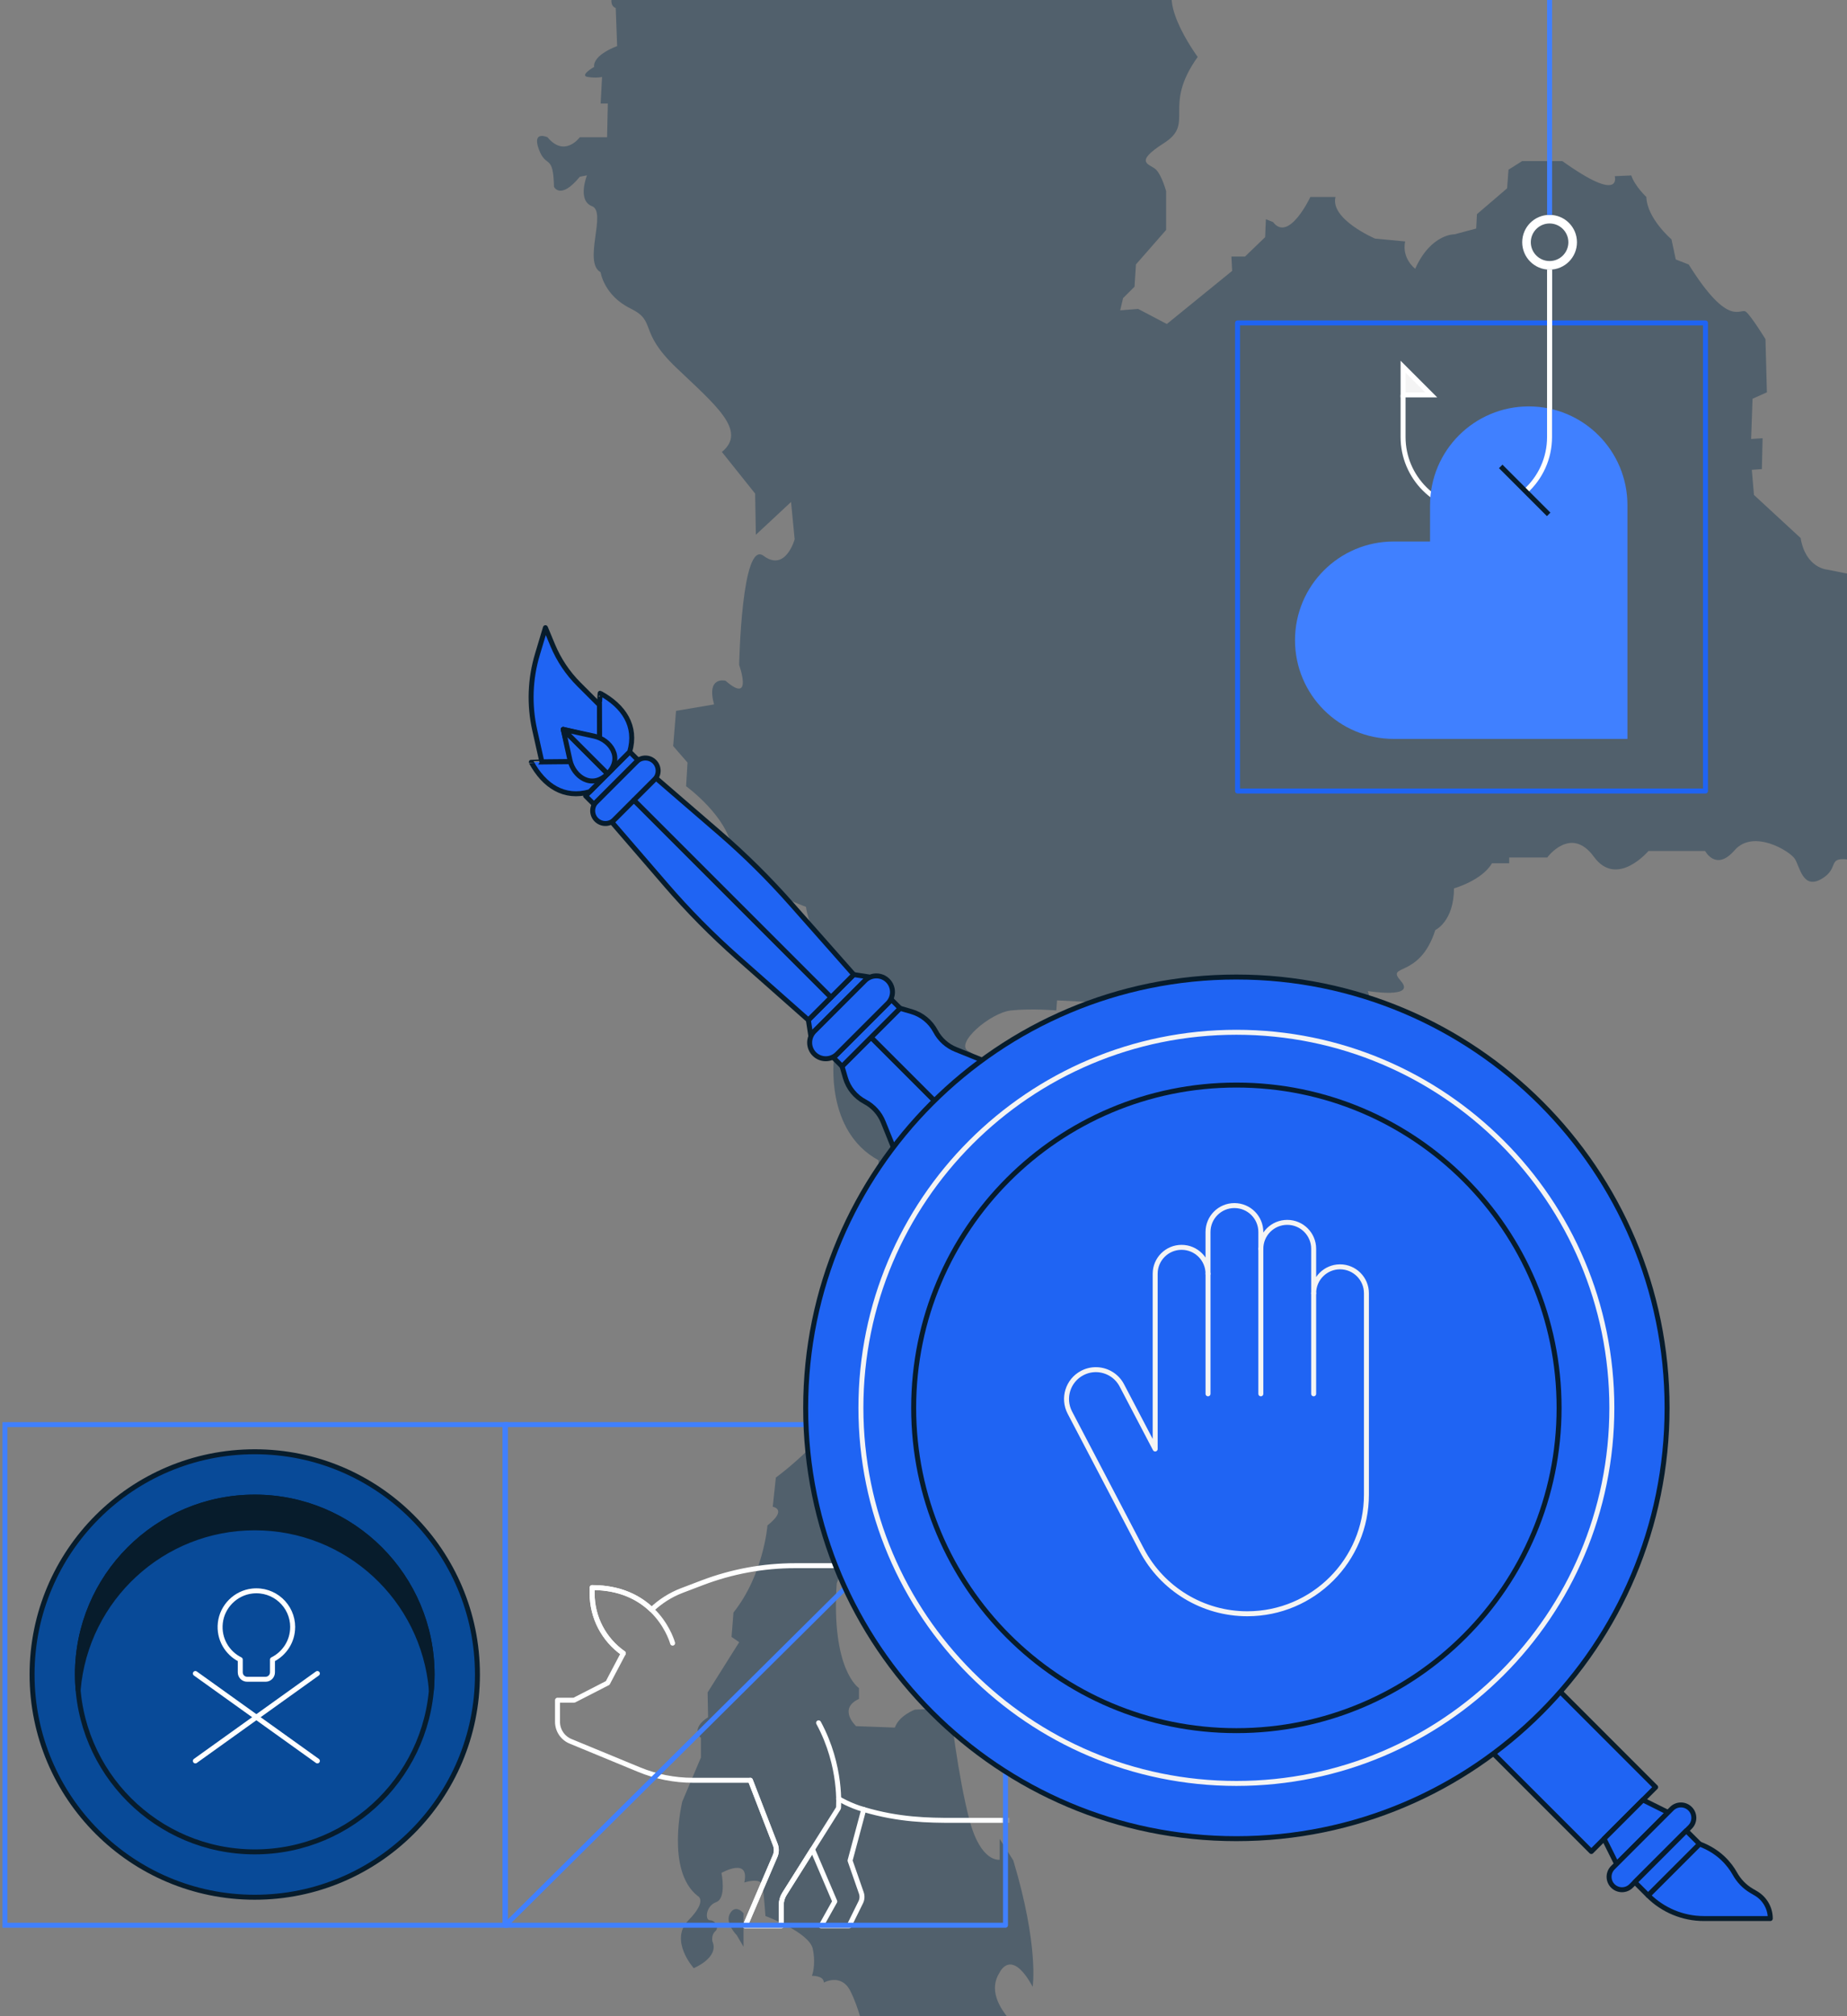 <svg width="372" height="406" viewBox="0 0 372 406" fill="none" xmlns="http://www.w3.org/2000/svg">
<rect x="0" y="0" width="372" height="406" fill="#808080" stroke="none"/>
<g opacity="0.4">
<path d="M191.669 -38.109C191.669 -38.109 190.076 -32.908 182.419 -34.353C182.419 -34.353 179.096 -36.811 179.676 -32.476C180.255 -28.141 179.529 -26.263 175.046 -25.683C170.564 -25.104 167.094 -30.313 164.057 -21.928C164.057 -21.928 164.49 -12.678 160.155 -15.283C155.82 -17.887 148.015 -10.515 137.891 -12.54C137.891 -12.54 133.262 -18.899 131.384 -15.724C131.384 -15.724 129.074 -13.422 129.653 -12.185C130.233 -10.947 131.384 -10.056 128.494 -8.265C125.604 -6.474 121.269 0.613 124.012 1.625L124.297 9.283C124.297 9.283 119.382 11.014 119.668 13.471C119.668 13.471 116.631 15.202 118.37 15.496C120.101 15.781 121.26 15.496 121.26 15.496L120.974 20.843H122.42L122.272 27.636H116.778C116.778 27.636 113.741 31.824 110.271 27.636C110.271 27.636 107.087 26.191 108.54 30.093C109.985 33.996 111.43 30.82 111.577 37.613C111.577 37.613 112.875 40.356 116.778 35.588L118.223 35.302C118.223 35.302 116.198 40.364 119.235 41.515C122.272 42.675 117.358 52.79 120.966 54.815C120.966 54.815 121.615 59.478 126.997 62.118C132.379 64.757 128.373 66.565 136.212 74.041C144.052 81.526 150.593 86.761 145.393 91.001L152.09 99.386L152.237 107.675L159.324 101.073L160.051 108.592C160.051 108.592 158.217 115.238 153.786 111.915C149.356 108.592 148.871 133.885 148.871 133.885C148.871 133.885 151.761 141.984 146.128 137.069C146.128 137.069 142.226 136.056 143.818 141.837L136.16 143.135L135.581 150.221L138.471 153.544L138.185 158.312C138.185 158.312 146.57 164.386 147.435 171.031C148.3 177.677 162.327 182.592 162.327 182.592C162.327 182.592 162.906 187.792 167.389 193.148C171.871 198.496 167.968 213.093 167.968 213.093C167.968 213.093 166.091 227.691 176.933 233.618L177.218 243.595L179.39 244.607L178.957 247.212C178.957 247.212 184.738 246.779 181.129 250.249V255.449L184.452 259.352L184.305 262.674C184.305 262.674 180.835 263.687 174.622 276.259C168.41 288.832 156.261 297.511 156.261 297.511L155.638 303.386C155.638 303.386 158.718 303.871 154.574 307.141C154.574 307.141 153.804 317.066 147.729 324.681L147.34 329.596L148.88 330.66L142.52 340.775L142.615 345.785C142.615 345.785 139.05 347.81 141.17 349.93V353.884L137.415 362.754C137.415 362.754 134.04 376.633 140.495 381.738C140.495 381.738 142.615 382.603 138.661 386.653C134.707 390.702 139.725 396.292 139.725 396.292C139.725 396.292 144.926 394.172 143.481 390.893C143.481 390.893 143.195 389.638 144.06 388.868C144.926 388.098 144.06 386.653 142.996 386.653C141.932 386.653 142.131 383.763 144.251 382.993C146.371 382.223 145.306 377.117 145.306 377.117C145.306 377.117 151.052 373.838 149.91 379.047C149.91 379.047 153.302 377.887 153.587 379.722C153.873 381.556 154.167 385.796 154.167 385.796C154.167 385.796 163.036 389.076 163.711 392.442C164.386 395.816 163.521 397.841 163.521 397.841C163.521 397.841 165.926 397.746 165.926 399.191C165.926 399.191 169.396 397.261 171.23 400.826C173.065 404.391 174.025 409.116 174.025 409.116C174.025 409.116 182.021 413.546 183.95 417.985L185.586 418.565L185.49 425.314L187.706 427.624H190.786C190.786 427.624 193.97 435.619 198.591 437.843L200.901 442.273L201.966 437.938C201.966 437.938 203.99 436.493 201.966 435.239C199.941 433.984 203.696 432.634 203.411 431.388C203.125 430.134 207.746 429.363 207.46 435.343C207.175 441.322 220.569 442.282 221.53 437.947C221.53 437.947 225.77 439.487 224.999 444.021L223.165 444.601L222.975 447.586L228.08 448.166V446.237L230.97 446.141V448.166H232.51V456.265C232.51 456.265 226.436 461.37 230.295 463.975C234.146 466.579 235.21 468.985 239.735 461.665C239.735 461.665 243.69 460.799 247.16 457.71C247.16 457.71 250.629 457.52 251.789 462.815C251.789 462.815 252.654 464.935 254.679 462.331C254.679 462.331 256.799 465.515 258.244 462.141L260.944 461.18V456.075C260.944 456.075 263.254 452.216 265.954 451.446C265.954 451.446 267.303 446.92 263.834 445.466C260.364 444.021 256.219 442.862 246.104 424.847H242.539V423.886L239.069 423.791V426.101L228.66 426.196C228.66 426.196 228.945 424.267 227.405 423.886C225.865 423.497 220.422 422.874 217.385 416.081C217.385 416.081 215.36 414.922 212.185 416.808C212.185 416.808 208.135 416.661 208.862 411.461C208.862 411.461 197.007 403.803 201.342 397.149C201.342 397.149 203.653 392.087 207.988 400.039C207.988 400.039 209.286 391.94 204.085 374.599L201.342 370.264V374.452C201.342 374.452 197.587 375.179 195.268 366.5C192.958 357.83 191.366 343.951 191.366 343.951L184.279 344.236C184.279 344.236 181.095 345.396 180.229 347.853L172.425 347.568C172.425 347.568 168.669 344.098 173.004 342.073V339.901C173.004 339.901 167.363 336.284 168.522 318.797C168.522 318.797 169.967 315.18 169.82 314.747C169.673 314.315 168.228 309.685 169.967 308.102C171.698 306.51 168.375 305.792 179.944 290.467V283.96C179.944 283.96 183.561 275.576 183.699 273.404C183.846 271.232 190.492 258.374 190.492 258.374C190.492 258.374 189.626 254.904 197.137 247.532L194.827 238.282C194.827 238.282 192.517 225.268 199.015 218.337C199.015 218.337 198.15 213.136 195.112 211.691C192.075 210.246 199.448 203.887 203.644 203.454C207.832 203.021 212.747 203.454 212.747 203.454L212.894 201.429L218.536 201.715L218.821 202.874L228.798 203.16L228.218 207.927L225.475 210.238L227.5 211.83L227.215 215.153L225.337 216.745C225.337 216.745 227.509 223.252 224.757 226.574C222.014 229.897 228.227 233.661 228.227 233.661L230.105 230.771H238.204C238.204 230.771 243.551 235.106 251.65 230.044L256.133 230.191L260.468 235.686L261.766 234.673L263.79 234.241L264.076 236.845L270.721 243.785L273.611 242.34V247.255L271.007 248.12L271.154 252.023L272.885 252.749L273.611 255.492H277.228V252.308L275.498 251.728L275.065 248.838L277.237 248.985C277.237 248.985 279.262 250.716 281.139 246.961L283.882 247.246L292.847 266.04V261.558L286.201 246.961C286.201 246.961 291.263 237.858 286.201 235.686C281.139 233.514 277.817 229.326 280.56 226.583C283.303 223.84 271.89 212.998 274.485 208.369C277.09 203.739 275.498 199.551 275.498 199.551C275.498 199.551 285.327 201.144 282.143 197.527C278.959 193.91 285.899 197.241 289.083 187.264C289.083 187.264 292.838 185.534 292.838 178.88C292.838 178.88 298.48 177.288 300.496 173.818H303.966V172.658H311.624C311.624 172.658 316.391 166.151 321.021 172.511C325.65 178.871 332.01 171.352 332.01 171.352H343.432C343.432 171.352 345.603 175.54 349.359 171.205C353.114 166.869 360.486 171.352 361.499 172.935C362.511 174.527 363.091 179.148 366.846 176.985C370.602 174.813 367.859 172.502 372.341 173.082C372.341 173.082 378.415 171.057 379.999 166.143V159.93C379.999 159.93 376.529 158.917 381.011 155.015V150.68C381.011 150.68 374.366 148.222 378.407 143.308C378.407 143.308 378.121 138.246 381.011 137.527L383.468 132.466V127.698C383.468 127.698 366.993 119.313 376.676 116.423L368.006 114.693C368.006 114.693 363.671 114.407 362.658 108.333L353.261 99.662L352.829 94.6L354.853 94.453L355 88.241L352.69 88.388L352.976 80.289L355.866 78.991L355.58 68.296C355.58 68.296 352.837 63.813 351.678 62.801C350.518 61.789 348.355 66.418 340.118 53.257L337.513 52.245L336.648 48.195C336.648 48.195 331.733 44.007 331.586 39.663C331.586 39.663 329.275 37.492 328.549 35.328L325.226 35.475C325.226 35.475 326.818 41.117 314.669 32.438H306.57L303.827 34.169L303.542 37.924L297.467 43.124L297.32 46.015L292.985 47.174C292.985 47.174 288.217 47.027 285.033 54.114C285.033 54.114 282.29 52.089 283.008 48.619L276.934 48.039C276.934 48.039 267.831 44.137 268.982 39.655H263.92C263.92 39.655 259.585 48.905 256.401 44.717L254.956 44.137L254.809 47.754L250.759 51.656H248.016L248.163 54.546L235.011 65.241L229.231 62.204L225.614 62.49L226.194 60.032L228.504 57.722L228.789 53.24L234.864 46.3V38.495C234.864 38.495 233.998 35.311 232.839 34.16C231.68 33.001 228.071 32.862 234.431 28.813C240.791 24.763 233.999 21.587 241.224 11.464C241.224 11.464 231.394 -1.836 238.619 -4.44V-8.256H231.1V-9.935H225.458V-8.256L221.556 -4.44L218.371 -7.183L216.779 -7.33L215.187 -4.873C215.187 -4.873 204.778 -7.91 213.889 -20.344V-26.419H216.494V-29.023H212.444C212.444 -29.023 207.962 -30.183 208.542 -35.963H203.774C203.774 -35.963 203.627 -32.64 200.737 -33.653C197.847 -34.665 195.536 -39 195.536 -39L191.634 -38.135L191.669 -38.109Z" fill="#0A304D"/>
<path d="M198.316 335.133H193.886L194.846 339.866L198.316 340.922L200.055 336.102L198.316 335.133Z" fill="#0A304D"/>
<path d="M149.749 391.992V385.242C149.749 385.242 148.209 383.313 147.05 385.242C145.89 387.172 148.399 389.673 148.399 389.673L149.749 391.983V391.992Z" fill="#0A304D"/>
<path d="M282.541 261.895H279.842V267.096C279.842 267.096 280.421 268.826 282.541 267.096V261.895Z" fill="#0A304D"/>
</g>
<path d="M101.796 286.854H1V387.651H101.796V286.854Z" stroke="#4080FF" stroke-miterlimit="10"/>
<path d="M51.309 382.015C76.079 382.015 96.159 361.935 96.159 337.165C96.159 312.395 76.079 292.315 51.309 292.315C26.538 292.315 6.458 312.395 6.458 337.165C6.458 361.935 26.538 382.015 51.309 382.015Z" fill="#084A98" stroke="#071C2C" stroke-miterlimit="10"/>
<path d="M51.309 372.88C71.034 372.88 87.024 356.89 87.024 337.165C87.024 317.441 71.034 301.451 51.309 301.451C31.585 301.451 15.595 317.441 15.595 337.165C15.595 356.89 31.585 372.88 51.309 372.88Z" fill="#084A98" stroke="#071C2C" stroke-linecap="round" stroke-linejoin="round"/>
<path d="M51.309 307.631C69.987 307.631 85.31 321.973 86.879 340.252C86.966 339.235 87.024 338.204 87.024 337.158C87.024 317.435 71.033 301.444 51.309 301.444C31.586 301.444 15.595 317.435 15.595 337.158C15.595 338.204 15.646 339.228 15.74 340.252C17.309 321.98 32.632 307.631 51.309 307.631Z" fill="#071C2C" stroke="#071C2C" stroke-linecap="round" stroke-linejoin="round"/>
<path d="M58.95 327.623C58.95 323.309 55.218 319.867 50.803 320.361C47.455 320.731 44.746 323.44 44.376 326.781C44.013 329.998 45.755 332.852 48.392 334.166V336.737C48.392 337.507 49.016 338.124 49.779 338.124H53.489C54.259 338.124 54.877 337.499 54.877 336.737V334.166C57.28 332.968 58.943 330.492 58.943 327.623H58.95Z" stroke="white" stroke-linecap="round" stroke-linejoin="round"/>
<path d="M39.347 336.962L63.922 354.565" stroke="white" stroke-linecap="round" stroke-linejoin="round"/>
<path d="M63.922 336.962L39.347 354.565" stroke="white" stroke-linecap="round" stroke-linejoin="round"/>
<mask id="mask0_938_4" style="mask-type:luminance" maskUnits="userSpaceOnUse" x="103" y="303" width="100" height="86">
<path d="M202.522 303.448H103.65V388.507H202.522V303.448Z" fill="white"/>
</mask>
<g mask="url(#mask0_938_4)">
<path d="M242.5 363.722C246.139 357.84 249.791 349.735 249.791 340.89V338.871C249.791 325.829 239.218 315.255 226.175 315.255H160.128C153.737 315.255 147.397 316.424 141.428 318.697L137.347 320.251C135.059 321.123 132.99 322.445 131.247 324.108C128.77 321.74 124.972 319.656 119.264 319.656V320.854C119.264 325.654 121.61 330.15 125.546 332.895L122.394 338.871L115.626 342.342H112.286V346.692C112.286 348.406 113.324 349.96 114.907 350.614L128.712 356.315C132.154 357.738 135.836 358.464 139.562 358.464H151.137L156.155 371.419C156.446 372.167 156.431 372.995 156.112 373.729L150.084 387.788H157.354V383.576C157.354 382.777 157.579 382 158.007 381.325L163.65 372.371L168.13 382.864L165.371 387.795H171.006L173.359 383.031C173.649 382.443 173.693 381.761 173.475 381.143L171.209 374.637L173.962 364.346C181.035 366.46 187.062 366.532 191.899 366.532H204.368C207.294 366.532 210.214 366.234 213.082 365.646L219.952 364.237C220.3 365.065 220.693 365.842 221.136 366.532L226.183 374.346V378.108C226.183 378.834 225.943 379.546 225.507 380.127L219.756 387.788H226.183L228.093 385.152C228.703 384.317 229.029 383.307 229.029 382.269C229.029 380.323 229.821 378.464 231.222 377.12L235.129 373.373V382.654L231.898 387.788H236.618L238.935 383.968C239.428 383.148 239.697 382.211 239.697 381.252V374.23C239.697 373.329 240.089 372.48 240.772 371.891C242.827 370.127 243.633 367.316 242.82 364.731L242.508 363.722H242.5Z" stroke="white" stroke-linecap="round" stroke-linejoin="round"/>
<path d="M135.467 330.854C135.467 330.854 132.504 319.663 119.258 319.663V320.862C119.258 325.662 121.604 330.157 125.54 332.902" stroke="white" stroke-linecap="round" stroke-linejoin="round"/>
<path d="M151.129 358.464L156.147 371.42C156.438 372.168 156.423 372.995 156.104 373.729L150.076 387.788H157.345V383.576C157.345 382.777 157.571 382 157.999 381.325L168.877 364.063C168.877 364.063 169.633 355.668 164.869 346.896" stroke="white" stroke-linecap="round" stroke-linejoin="round"/>
<path d="M168.913 362.197C168.913 362.197 171.295 363.62 173.953 364.339" stroke="white" stroke-linecap="round" stroke-linejoin="round"/>
</g>
<path d="M202.513 286.854H101.716V387.65H202.513V286.854Z" stroke="#4080FF" stroke-linecap="round" stroke-linejoin="round"/>
<path d="M101.804 387.65L202.521 287.704" stroke="#4080FF" stroke-linecap="round" stroke-linejoin="round"/>
<path d="M343.498 65.023H249.249V159.272H343.498V65.023Z" stroke="#1F64F3" stroke-linecap="round" stroke-linejoin="round"/>
<path d="M282.589 79.513V87.988C282.589 96.136 289.196 102.743 297.344 102.743C305.493 102.743 312.1 96.136 312.1 87.988V54.294" stroke="white" stroke-miterlimit="10"/>
<path d="M282.589 79.513H288.259L282.589 73.843V79.513Z" fill="#F4F4F4" stroke="white" stroke-miterlimit="10"/>
<path d="M306.586 48.78C306.586 51.822 309.051 54.294 312.099 54.294C315.148 54.294 317.613 51.829 317.613 48.78C317.613 45.731 315.148 43.267 312.099 43.267C309.051 43.267 306.586 45.731 306.586 48.78ZM308.317 48.78C308.317 46.689 310.015 44.998 312.099 44.998C314.184 44.998 315.882 46.696 315.882 48.78C315.882 50.872 314.184 52.563 312.099 52.563C310.015 52.563 308.317 50.865 308.317 48.78Z" fill="white"/>
<path d="M312.1 43.267L312.1 -4.613" stroke="#4080FF" stroke-miterlimit="10"/>
<path d="M307.902 81.829C296.929 81.829 288.027 90.724 288.027 101.704V109.031H280.7C269.727 109.031 260.825 117.926 260.825 128.906C260.825 139.879 269.72 148.781 280.7 148.781H327.777V101.704C327.777 90.731 318.882 81.829 307.902 81.829Z" fill="#4080FF"/>
<path d="M307.255 98.913C310.23 96.211 312.09 92.32 312.09 87.987V54.294" stroke="white" stroke-miterlimit="10"/>
<path d="M302.258 93.915L311.914 103.571" stroke="#071C2C" stroke-miterlimit="10"/>
<path d="M333.462 359.852L310.284 336.674L297.33 349.628L320.509 372.806L333.462 359.852Z" fill="#1F64F3" stroke="#071C2C" stroke-linecap="round" stroke-linejoin="round"/>
<path d="M325.593 375.303L323.072 370.242L330.893 362.42L335.954 364.941L325.593 375.303Z" fill="#1F64F3" stroke="#071C2C" stroke-linecap="round" stroke-linejoin="round"/>
<path d="M340.392 364.195L340.387 364.191C339.372 363.176 337.727 363.176 336.712 364.191L324.842 376.061C323.827 377.076 323.827 378.721 324.842 379.736L324.846 379.74C325.861 380.755 327.506 380.755 328.521 379.74L340.392 367.87C341.406 366.855 341.406 365.21 340.392 364.195Z" fill="#1F64F3" stroke="#071C2C" stroke-linecap="round" stroke-linejoin="round"/>
<path d="M342.317 371.302L333.3 380.319L331.962 381.664L329.279 378.981L339.635 368.619L342.317 371.302Z" fill="#1F64F3" stroke="#071C2C" stroke-linecap="round" stroke-linejoin="round"/>
<path d="M331.961 381.664L342.323 371.302C346.305 372.788 348.393 375.432 349.414 377.262C350.209 378.684 351.347 379.886 352.75 380.707L353.642 381.231C355.445 382.284 356.551 384.217 356.551 386.305H343.183C338.975 386.305 334.935 384.631 331.961 381.657V381.664Z" fill="#1F64F3" stroke="#071C2C" stroke-linecap="round" stroke-linejoin="round"/>
<path d="M188.91 222.338L175.438 208.867L169.595 214.71L170.261 216.998C170.862 219.08 172.29 220.825 174.204 221.84C175.872 222.719 177.177 224.167 177.882 225.919L180.028 231.232L188.91 222.351V222.338Z" fill="#1F64F3" stroke="#071C2C" stroke-linecap="round" stroke-linejoin="round"/>
<path d="M188.915 222.338L175.444 208.867L181.287 203.023L183.575 203.689C185.657 204.29 187.402 205.719 188.417 207.632C189.296 209.3 190.744 210.606 192.496 211.31L197.809 213.456L188.928 222.338H188.915Z" fill="#1F64F3" stroke="#071C2C" stroke-linecap="round" stroke-linejoin="round"/>
<path d="M179.553 201.291L167.87 212.974L169.602 214.706L181.285 203.023L179.553 201.291Z" fill="#1F64F3" stroke="#071C2C" stroke-linecap="round" stroke-linejoin="round"/>
<path d="M171.957 196.236L162.811 205.383L163.276 208.388L174.963 196.701L171.957 196.236Z" fill="#1F64F3" stroke="#071C2C" stroke-linecap="round" stroke-linejoin="round"/>
<path d="M174.212 197.449L164.019 207.642C162.752 208.909 162.752 210.963 164.019 212.231C165.286 213.498 167.341 213.498 168.608 212.231L178.801 202.038C180.068 200.771 180.068 198.716 178.801 197.449C177.534 196.181 175.479 196.181 174.212 197.449Z" fill="#1F64F3" stroke="#071C2C" stroke-linecap="round" stroke-linejoin="round"/>
<path d="M128.175 153.379L120.121 161.433C119.119 162.435 119.119 164.06 120.121 165.062C121.123 166.064 122.748 166.064 123.75 165.062L131.804 157.008C132.806 156.006 132.806 154.381 131.804 153.379C130.802 152.377 129.177 152.377 128.175 153.379Z" fill="#1F64F3" stroke="#071C2C" stroke-linecap="round" stroke-linejoin="round"/>
<path d="M167.381 200.813L127.685 161.117L123.245 165.558L134.162 178.208C138.623 183.379 143.425 188.24 148.545 192.765L162.811 205.383L167.388 200.806L167.381 200.813Z" fill="#1F64F3" stroke="#071C2C" stroke-linecap="round" stroke-linejoin="round"/>
<path d="M167.381 200.813L127.686 161.117L132.126 156.676L144.776 167.594C149.948 172.054 154.809 176.857 159.334 181.976L171.951 196.243L167.375 200.819L167.381 200.813Z" fill="#1F64F3" stroke="#071C2C" stroke-linecap="round" stroke-linejoin="round"/>
<path d="M126.824 151.375L117.943 160.256L119.621 161.934L128.502 153.053L126.824 151.375Z" fill="#1F64F3" stroke="#071C2C" stroke-linecap="round" stroke-linejoin="round"/>
<path d="M115.061 153.366L109.14 153.424L107.698 146.993C106.567 141.951 106.754 136.702 108.241 131.757L109.851 126.385L111.324 129.928C112.553 132.869 114.337 135.538 116.593 137.794L120.736 141.938L120.762 148.589L113.438 146.863L115.054 153.36L115.061 153.366Z" fill="#1F64F3" stroke="#071C2C" stroke-linecap="round" stroke-linejoin="round"/>
<path d="M126.825 151.369C128.312 146.217 125.642 142.177 120.878 139.592C120.839 139.572 120.787 141.479 120.742 141.473L120.768 148.596L122.384 155.81L126.825 151.369Z" fill="#1F64F3" stroke="#071C2C" stroke-linecap="round" stroke-linejoin="round"/>
<path d="M118.784 159.417C113.632 160.903 109.592 158.234 107.006 153.47C106.987 153.431 116.004 153.36 116.004 153.36L123.218 154.976L118.777 159.417H118.784Z" fill="#1F64F3" stroke="#071C2C" stroke-linecap="round" stroke-linejoin="round"/>
<path d="M122.386 155.81L113.44 146.864C113.44 146.864 114.274 150.742 114.81 153.121C115.528 156.308 119.148 159.042 122.38 155.803L122.386 155.81Z" fill="#1F64F3" stroke="#071C2C" stroke-linecap="round" stroke-linejoin="round"/>
<path d="M122.386 155.81L113.44 146.864C113.44 146.864 117.318 147.698 119.697 148.234C122.884 148.952 125.618 152.571 122.38 155.803L122.386 155.81Z" fill="#1F64F3" stroke="#071C2C" stroke-linecap="round" stroke-linejoin="round"/>
<path d="M249.015 370.222C296.924 370.222 335.763 331.384 335.763 283.475C335.763 235.565 296.924 196.727 249.015 196.727C201.106 196.727 162.268 235.565 162.268 283.475C162.268 331.384 201.106 370.222 249.015 370.222Z" fill="#1F64F3" stroke="#071C2C" stroke-linecap="round" stroke-linejoin="round"/>
<path d="M249.015 359.098C290.781 359.098 324.638 325.24 324.638 283.475C324.638 241.709 290.781 207.852 249.015 207.852C207.25 207.852 173.393 241.709 173.393 283.475C173.393 325.24 207.25 359.098 249.015 359.098Z" fill="#1F64F3" stroke="#F4F4F4" stroke-linecap="round" stroke-linejoin="round"/>
<path d="M249.016 348.471C284.913 348.471 314.012 319.371 314.012 283.475C314.012 247.579 284.913 218.479 249.016 218.479C213.12 218.479 184.02 247.579 184.02 283.475C184.02 319.371 213.12 348.471 249.016 348.471Z" fill="#1F64F3" stroke="#071C2C" stroke-linecap="round" stroke-linejoin="round"/>
<path d="M269.902 255.078C266.967 255.078 264.582 257.457 264.582 260.398V251.446C264.582 248.511 262.203 246.126 259.262 246.126C256.321 246.126 253.942 248.504 253.942 251.446V248.065C253.942 245.13 251.563 242.745 248.622 242.745C245.681 242.745 243.302 245.124 243.302 248.065V256.475C243.302 253.54 240.924 251.155 237.982 251.155C235.041 251.155 232.663 253.533 232.663 256.475V279.616V291.762L225.946 278.95C224.932 277.017 222.999 275.88 220.969 275.789C219.961 275.744 218.933 275.957 217.97 276.461C215.08 277.974 213.969 281.549 215.481 284.438L229.954 312.072C234.098 319.977 242.288 324.935 251.214 324.935C264.466 324.935 275.209 314.192 275.209 300.941V279.616V260.398C275.209 257.464 272.83 255.078 269.889 255.078H269.902Z" fill="#1F64F3" stroke="#F4F4F4" stroke-linecap="round" stroke-linejoin="round"/>
<path d="M243.305 256.475V280.65" stroke="#F4F4F4" stroke-linecap="round" stroke-linejoin="round"/>
<path d="M253.941 251.446V280.65" stroke="#F4F4F4" stroke-linecap="round" stroke-linejoin="round"/>
<path d="M264.581 260.398V280.65" stroke="#F4F4F4" stroke-linecap="round" stroke-linejoin="round"/>
</svg>
